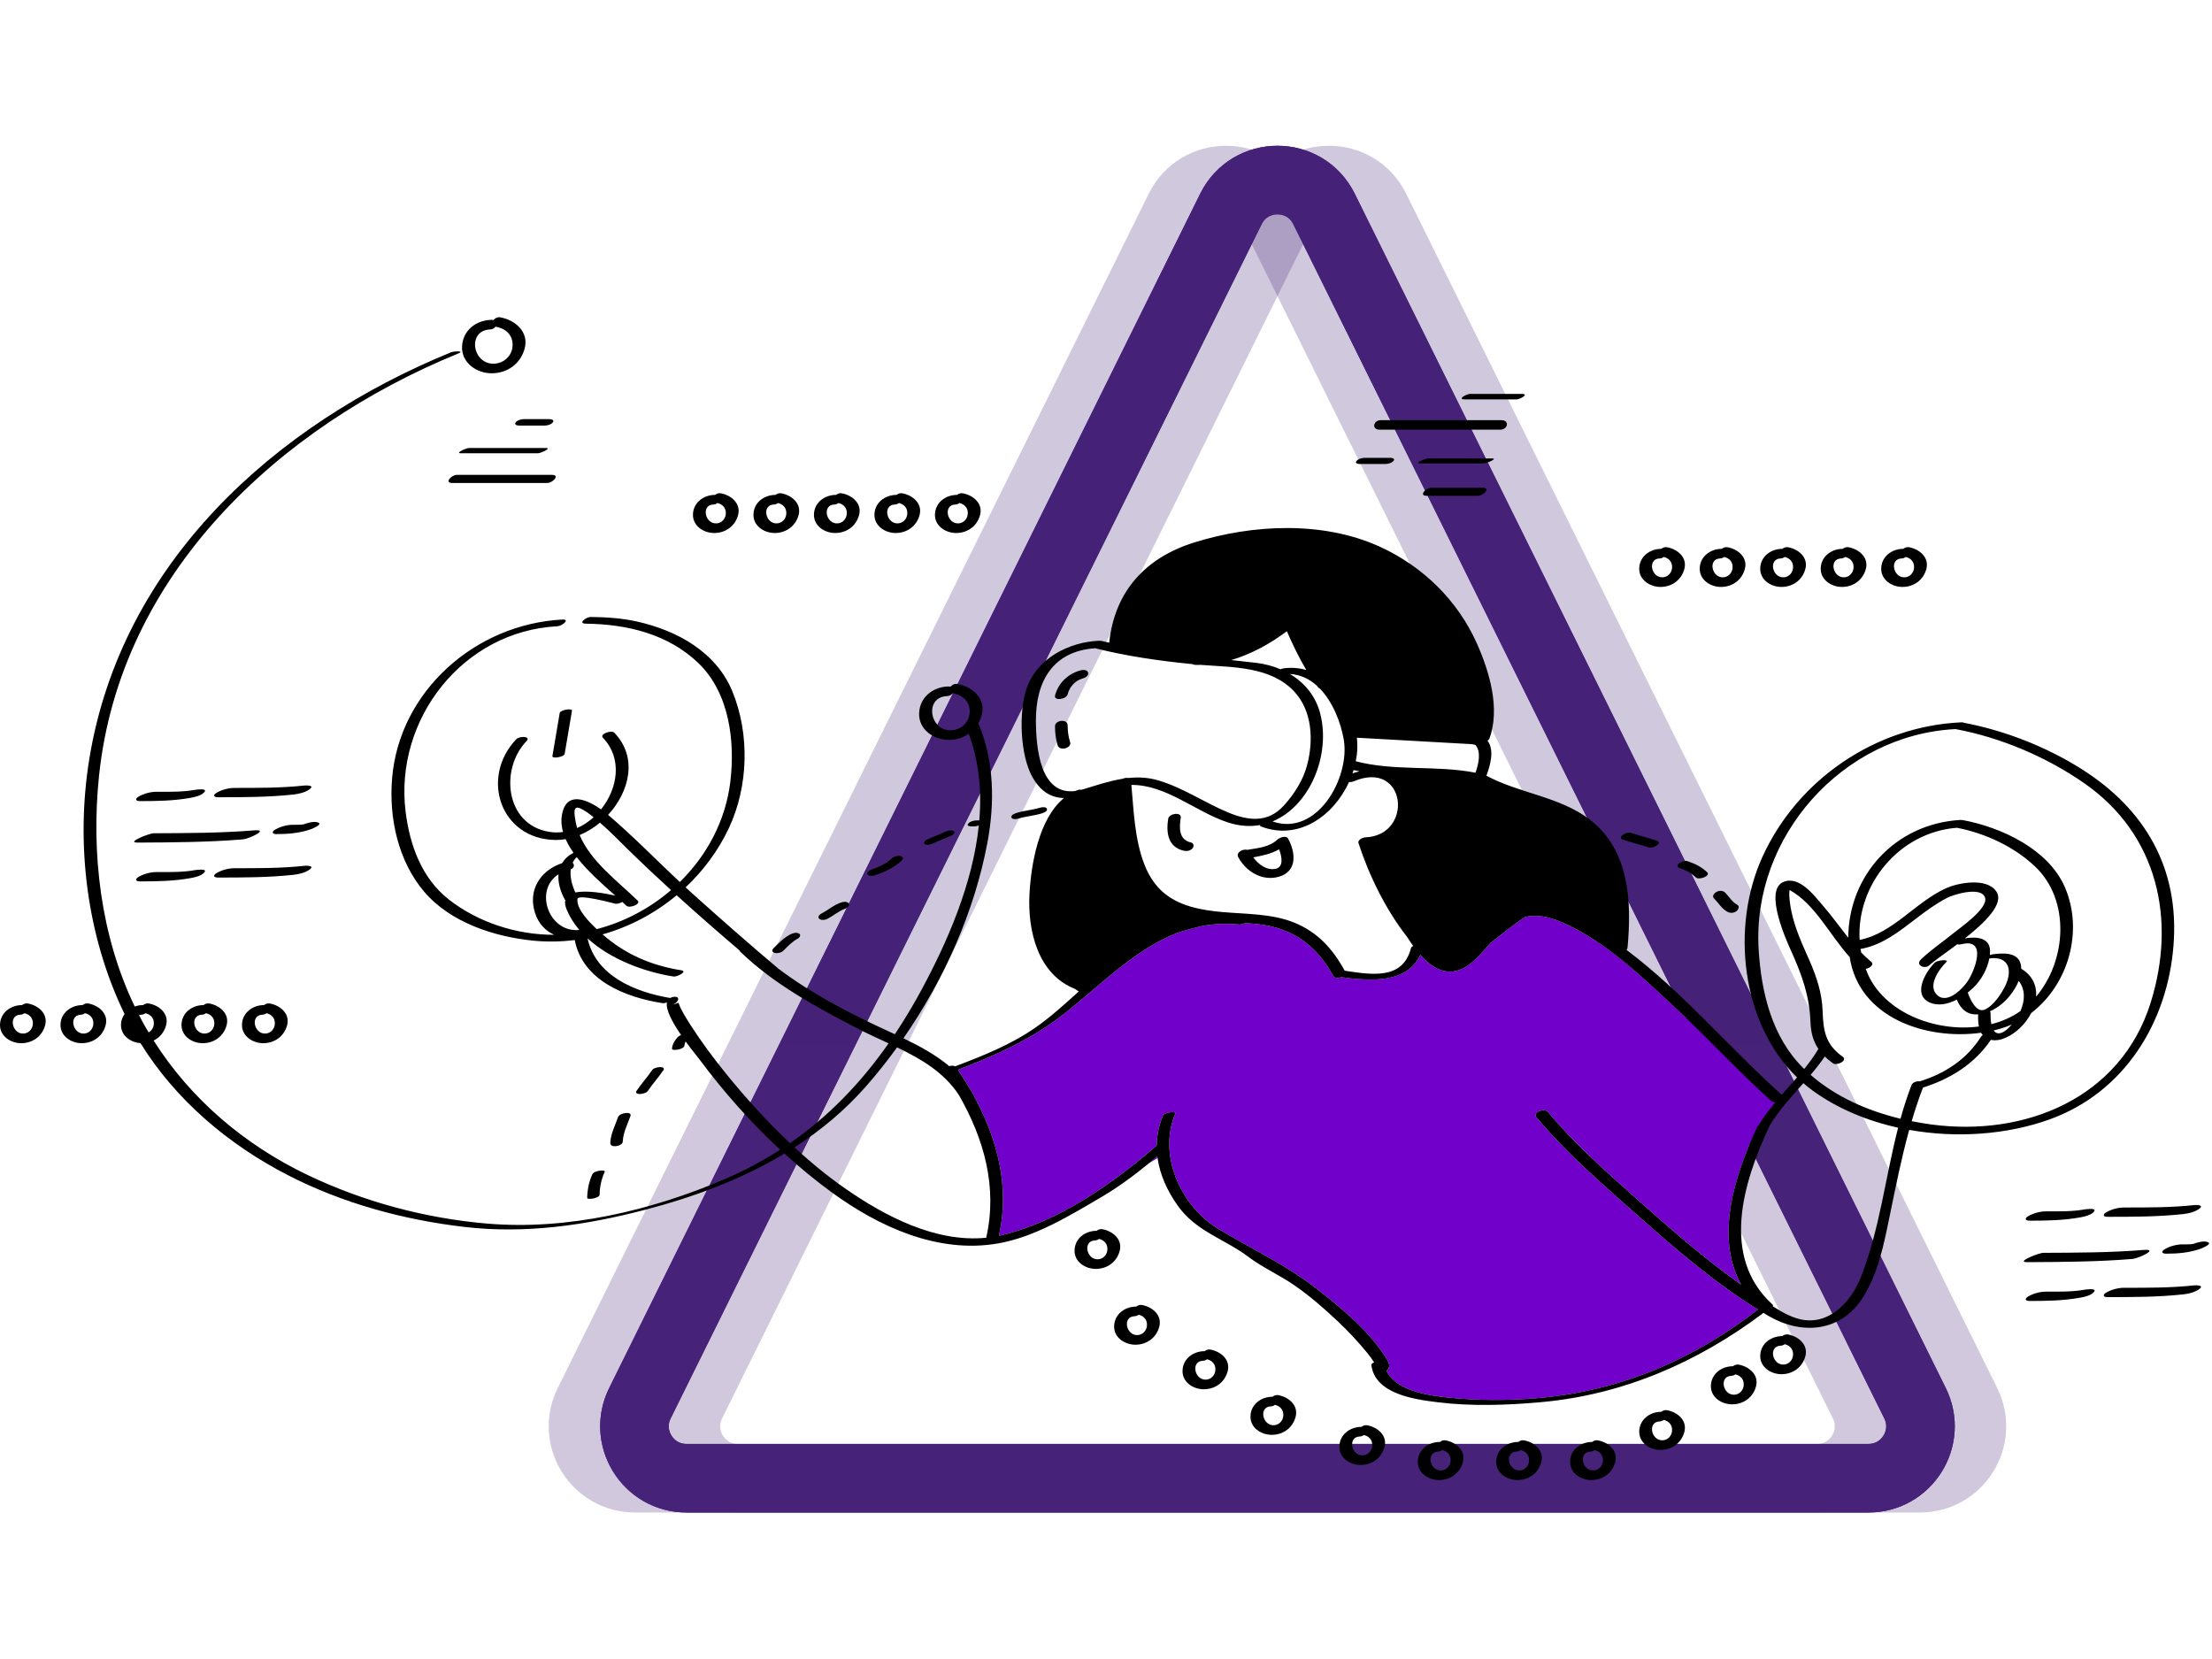 <svg width="516" height="387" viewBox="0 0 516 387" fill="none" xmlns="http://www.w3.org/2000/svg">
<g filter="url(#filter0_f_1_24)">
<path d="M287.141 48.742C291.59 39.753 304.41 39.753 308.859 48.742L446.728 327.339C450.713 335.391 444.854 344.828 435.87 344.828H160.13C151.146 344.828 145.287 335.391 149.272 327.339L287.141 48.742Z" stroke="url(#paint0_linear_1_24)" stroke-width="16"/>
</g>
<g opacity="0.25" filter="url(#filter1_f_1_24)">
<path d="M299.141 48.742C303.59 39.753 316.41 39.753 320.859 48.742L458.728 327.339C462.713 335.391 456.854 344.828 447.87 344.828H172.13C163.146 344.828 157.287 335.391 161.272 327.339L299.141 48.742Z" stroke="url(#paint1_linear_1_24)" stroke-width="16"/>
</g>
<g opacity="0.25" filter="url(#filter2_f_1_24)">
<path d="M275.141 48.742C279.59 39.753 292.41 39.753 296.859 48.742L434.728 327.339C438.713 335.391 432.854 344.828 423.87 344.828H148.13C139.146 344.828 133.287 335.391 137.272 327.339L275.141 48.742Z" stroke="url(#paint2_linear_1_24)" stroke-width="16"/>
</g>
<path d="M287.141 48.742C291.59 39.753 304.41 39.753 308.859 48.742L446.728 327.339C450.713 335.391 444.854 344.828 435.87 344.828H160.13C151.146 344.828 145.287 335.391 149.272 327.339L287.141 48.742Z" stroke="url(#paint3_linear_1_24)" stroke-width="16"/>
<path d="M269.966 269.755C269.982 269.885 270.01 270.014 270.029 270.144C269.507 270.461 268.822 270.876 268.002 271.371C268.658 270.835 269.317 270.303 269.966 269.755ZM410.233 262.483C411.408 260.561 412.748 258.806 414.16 257.124C413.801 257.133 413.471 257.06 413.255 256.867C405.695 250.119 398.831 242.601 391.43 235.679C383.336 228.11 374.523 219.495 364.176 215.075C361.215 213.81 358.428 213.305 355.803 213.895C353.405 215.414 350.545 217.743 347.679 219.974C346.283 221.598 344.897 223.233 343.255 224.585C338.528 228.479 334.506 226.337 331.313 222.732C328.198 229.496 319.629 228.868 312.838 227.948C312.157 228.234 311.316 228.224 311.024 227.689C309.398 224.71 307.505 222.293 305.275 220.405C304.897 220.099 304.511 219.796 304.119 219.495C301.14 217.33 297.589 216.02 293.286 215.557C292.39 215.46 291.476 215.386 290.555 215.321C290.042 215.53 289.472 215.69 289.226 215.666C286.149 215.366 283.292 215.503 280.599 215.973C278.971 216.348 277.116 216.829 275.168 217.431C267.653 220.169 261.372 225.463 255.007 230.873C254.888 231.014 254.738 231.141 254.568 231.246C252.476 233.024 250.371 234.809 248.205 236.512C240.689 242.424 232.312 246.167 223.461 249.548C224.443 251.015 225.381 252.51 226.264 254.033C226.601 254.542 226.924 255.066 227.223 255.614C227.28 255.718 227.311 255.819 227.329 255.919C232.704 265.858 235.57 276.866 233.039 288.259C233.208 288.223 233.378 288.192 233.548 288.153C246.916 285.048 259.576 276.124 269.83 267.215C269.857 264.906 270.314 262.567 271.295 260.235C271.626 259.448 274.418 259.152 274.162 259.76C270.08 269.466 275.392 281.315 284.169 286.641C291.804 291.274 299.979 295.034 307.098 300.591C313.01 305.207 319.673 310.689 323.603 317.218C324.352 318.463 324.104 319.313 323.416 319.739C325.67 324.462 333.104 325.513 337.744 326.005C344.767 326.75 352.068 326.743 359.098 326.109C378.223 324.383 395.037 317.135 410.099 305.484C399.911 299.212 390.657 291.17 381.748 283.283C373.699 276.156 365.319 268.908 358.41 260.633C357.472 259.509 360.228 258.362 361.064 259.363C367.365 266.908 374.935 273.571 382.256 280.089C389.931 286.921 397.783 293.737 406.183 299.706C399.962 288.572 404.697 274.027 409.958 262.804C410.011 262.684 410.109 262.578 410.233 262.483Z" fill="#7100CA"/>
<path d="M252.63 158.244C250.806 158.738 249.533 160.167 249.044 161.975C248.715 163.188 245.755 163.552 246.114 162.222C246.921 159.245 249.164 157.16 252.124 156.357C252.663 156.211 253.642 156.226 253.826 156.912C254.011 157.601 253.169 158.098 252.63 158.244ZM249.053 169.206C249.052 167.603 246.105 167.975 246.106 169.385C246.107 170.93 246.257 172.405 246.73 173.882C247.185 175.302 250.079 174.511 249.628 173.106C249.213 171.81 249.054 170.559 249.053 169.206ZM300.488 195.654C302.253 198.878 302.666 203.289 298.32 204.521C294.444 205.62 290.631 203.315 288.834 199.913C288.27 198.843 289.979 197.955 290.96 198.243C293.412 197.822 296.049 197.647 297.952 195.878C298.459 195.408 299.998 194.76 300.488 195.654ZM298.382 198.131C296.53 199.175 294.505 199.599 292.346 199.999C293.557 201.618 295.364 203.02 297.417 202.7C299.525 202.371 299.047 199.865 298.382 198.131ZM277.809 196.523C274.978 195.875 275.061 193.171 275.435 190.771C275.661 189.328 272.703 189.726 272.503 191.003C271.996 194.246 272.447 197.603 276.127 198.446C276.849 198.611 277.663 198.484 278.177 197.897C278.584 197.432 278.483 196.677 277.809 196.523ZM478.076 261.141C468.176 264.697 456.43 265.546 445.365 263.572C443.547 270.143 442.218 276.833 440.836 283.549C439.484 290.125 438.164 297.078 434.465 302.803C429.279 310.83 420.232 311.403 412.638 307.028C412.212 306.783 411.799 306.512 411.376 306.26C396.148 317.725 378.725 325.35 359.544 327.081C351.587 327.799 343.309 328.086 335.356 327.105C329.973 326.441 320.754 325.2 319.901 318.423C319.872 318.189 320.153 317.97 320.549 317.799C320.08 317.079 319.582 316.38 319.038 315.713C316.862 313.045 314.506 310.514 311.996 308.155C308.836 305.184 305.54 302.316 301.971 299.84C298.509 297.438 294.569 295.719 291.217 293.193C285.535 288.91 279.052 287.331 274.712 281.214C272.284 277.791 270.586 274.036 270.029 270.146C270.01 270.016 269.982 269.887 269.966 269.757C269.317 270.305 268.657 270.837 268.001 271.373C264.474 274.255 260.835 276.956 256.859 279.287C249.44 283.639 241.274 288.627 232.672 290.085C218.734 292.448 205.083 286.2 194.041 278.157C190.195 275.357 186.52 272.31 182.989 269.097C172.985 275.116 161.818 279.266 150.354 282.246C136.536 285.838 122.605 287.862 108.385 286.215C94.163 284.568 79.95 280.71 67.187 274.147C53.285 266.999 41.012 256.637 32.77 243.335C30.374 243.16 28.062 241.474 28.23 238.844C28.287 237.959 28.595 237.194 29.057 236.55C20.209 218.33 17.586 196.811 20.857 176.892C28.341 131.306 63.991 99.032 105.211 82.183C105.851 81.921 108.616 81.76 106.857 82.479C64.989 99.592 28.003 133.92 23.1 180.99C21.223 199.012 23.487 218.304 31.432 234.794C31.982 234.599 32.57 234.481 33.174 234.461C33.242 234.459 33.301 234.465 33.364 234.468C33.723 234.175 34.214 233.992 34.718 234.085C37.121 234.528 39.473 236.436 38.749 239.161C38.313 240.802 37.242 242.045 35.835 242.736C44.504 256.406 57.068 267.065 71.699 274.067C84.765 280.32 99.07 284.171 113.506 285.418C132.395 287.05 152.048 282.383 169.321 274.954C173.849 273.006 178.05 270.734 181.986 268.194C175.096 261.803 168.822 254.715 163.234 247.217C162.839 246.688 161.441 244.997 159.942 242.943C159.791 243.253 159.675 243.573 159.662 243.877C159.62 244.814 156.738 245.218 156.764 244.653C156.809 243.656 157.414 242.642 158.089 241.935C158.295 241.718 158.58 241.565 158.885 241.451C156.964 238.652 155.233 235.561 155.579 233.845C155.187 233.97 154.82 234.048 154.618 234.017C145.996 232.684 135.914 228.792 134.067 219.283C130.921 219.681 127.715 219.75 124.499 219.439C115.384 218.558 105.056 215.21 98.931 207.989C92.858 200.829 90.693 190.8 91.464 181.562C93.175 161.084 111.033 145.548 131.197 144.524C133.142 144.425 131.058 146.036 130.049 146.087C107.941 147.209 91.943 167.843 94.621 189.367C95.59 197.15 98.346 204.844 104.719 209.843C111.516 215.174 120.582 218.098 129.264 218.061C127.255 217.139 125.618 215.489 124.802 212.95C123.071 207.567 126.138 203.004 131.117 201.35C131.69 200.403 132.56 199.576 133.779 198.925C133.05 197.887 132.426 196.826 131.952 195.752C131.193 195.88 130.43 195.95 129.664 195.943C116.704 195.839 111.908 181.34 120.466 172.403C121.145 171.694 123.984 171.669 122.798 172.908C116.625 179.354 117.797 192.315 128.07 194.04C129.181 194.227 130.279 194.229 131.347 194.088C130.875 192.42 130.81 190.73 131.336 189.049C132.728 184.609 137.274 186.737 140.206 188.806C144.104 183.974 145.28 176.921 140.626 172.081C139.841 171.265 142.595 170.188 143.314 170.936C148.841 176.683 146.835 184.694 141.853 190.087C147.659 195.022 153.004 200.536 158.583 205.753C164.881 199.58 169.253 191.486 170.361 182.4C171.51 172.979 170.154 161.686 162.983 154.749C155.895 147.891 146.266 145.596 136.645 145.485C134.688 145.463 136.759 143.91 137.793 143.922C141.378 143.963 145.018 144.19 148.526 144.969C157.845 147.04 167.048 152.026 170.85 161.302C174.917 171.228 174.609 183.395 170.049 193.123C167.582 198.387 164.109 203.076 159.931 206.995C160.402 207.428 160.87 207.864 161.346 208.29C168.017 214.277 174.748 220.203 181.602 225.981C189.197 231.712 197.941 236.263 206.401 240.171C207.177 240.53 207.961 240.892 208.745 241.256C210.92 237.996 212.965 234.587 214.89 231.032C220.995 219.754 226.934 206.112 228.332 192.551C227.952 192.702 227.535 192.784 227.186 192.784C226.987 192.784 226.788 192.784 226.587 192.784C226.234 192.784 225.406 192.646 225.853 192.121C226.278 191.621 227.148 191.38 227.779 191.38C227.978 191.38 228.178 191.38 228.378 191.38C228.398 191.38 228.423 191.382 228.446 191.383C229.022 184.498 228.387 177.654 225.978 171.167C224.694 172.058 223.129 172.574 221.416 172.598C217.822 172.649 214.162 170.128 214.411 166.221C214.642 162.574 217.647 160.254 221.168 160.132C221.385 160.124 221.565 160.149 221.725 160.192C222.078 159.754 222.701 159.429 223.342 159.547C226.803 160.185 230.043 162.927 229.013 166.81C228.823 167.529 228.526 168.176 228.174 168.778C228.231 168.811 228.277 168.85 228.299 168.904C231.947 177.643 232.061 187.385 230.332 196.597C227.319 212.654 220.242 228.521 210.745 242.202C214.54 244.026 218.267 246.051 221.433 248.707C221.908 248.554 222.432 248.546 222.801 248.751C229.287 246.296 235.808 243.703 241.527 239.721C245.159 237.192 248.385 234.218 251.65 231.283C251.398 231.125 251.098 230.926 250.761 230.685C242.215 227.315 239.665 217.319 240.152 208.477C240.523 201.755 242.252 191.074 248.175 186.176C245.381 186.071 242.855 184.846 240.833 181.268C237.954 176.173 237.577 165.983 239.524 160.464C241.952 153.583 249.292 149.811 256.233 149.476C256.37 149.47 256.491 149.473 256.601 149.482C256.719 149.476 256.83 149.48 256.926 149.504C257.533 149.658 258.144 149.781 258.752 149.922C259.982 138.166 266.996 130.172 278.536 126.559C292.186 122.286 308.644 121.476 321.917 127.549C331.886 132.111 340.012 140.027 344.506 150.077C347.416 156.584 350.052 165.321 347.411 172.362C347.353 172.517 347.202 172.655 347 172.773C348.662 174.986 347.648 178.486 346.738 180.948C354.392 185.075 363.765 185.797 370.785 191.133C380.117 198.226 380.646 210.26 379.662 221.053C379.643 221.255 379.555 221.433 379.428 221.589C392.584 231.476 403.445 244.461 415.629 255.389C416.82 254.033 418.029 252.695 419.211 251.33C406.133 238.644 403.721 216.168 411.117 199.903C419.362 181.773 437.547 169.435 457.448 168.502C457.815 168.485 458.038 168.528 458.152 168.61C467.673 170.415 477.347 174.206 485.507 179.353C500.419 188.759 508.402 202.565 507.029 220.436C505.652 238.478 495.586 254.851 478.076 261.141ZM226.191 166.297C226.366 163.807 224.749 162.206 222.375 161.768C222.314 161.757 222.268 161.739 222.214 161.725C221.966 162.08 221.53 162.361 220.949 162.381C215.483 162.572 216.828 170.775 222.103 170.348C224.254 170.175 226.035 168.507 226.191 166.297ZM35.884 238.891C35.979 237.549 35.183 236.653 33.937 236.352C33.687 236.553 33.355 236.693 32.955 236.706C32.76 236.713 32.586 236.743 32.426 236.788C32.878 237.663 33.333 238.536 33.82 239.392C34.094 239.877 34.388 240.348 34.673 240.825C35.358 240.449 35.826 239.728 35.884 238.891ZM316.267 177.583C325.247 179.956 335.068 178.455 344.195 180.256C344.904 178.221 345.584 175.417 344.176 173.77C344.131 173.799 343.717 173.613 343.062 173.576C339.687 173.387 336.312 173.197 332.937 173.008C327.466 172.701 321.996 172.394 316.524 172.087C316.667 173.452 316.668 174.819 316.503 176.15C316.445 176.629 316.361 177.106 316.267 177.583ZM315.506 180.399C316.027 180.215 316.576 180.059 317.136 179.919C316.673 179.833 316.21 179.746 315.751 179.643C315.674 179.896 315.593 180.148 315.506 180.399ZM314.703 182.41C311.109 190.285 302.98 196.161 294.178 192.805C293.948 192.717 293.893 192.595 293.946 192.459C291.618 192.873 289.087 192.725 286.4 191.84C278.87 189.362 272.067 183.047 263.922 183.1C264.471 189.251 264.693 195.787 266.926 201.578C270.107 209.826 276.49 211.941 284.803 212.724C290.434 213.254 296.669 213.062 301.991 215.253C307.398 217.478 310.905 221.356 313.681 226.44C319.787 227.327 327.214 228.736 329.143 221.171C329.193 220.974 329.392 220.799 329.659 220.657C329.155 219.961 328.676 219.247 328.224 218.537C323.251 212.21 319.249 203.974 316.901 196.673C316.65 195.892 317.947 195.353 318.507 195.331C329.871 194.886 328.134 176.997 315.736 182.279C315.388 182.427 315.025 182.458 314.703 182.41ZM307.194 159.959C305.447 158.389 303.348 157.352 300.89 157.224C304.239 159.208 306.855 162.248 307.937 166.323C310.513 176.021 305.592 188.031 296.833 191.619C307.249 195.249 315.001 181.358 313.458 172.494C312.76 168.481 310.9 163.722 307.852 160.591C307.693 160.531 307.554 160.443 307.455 160.315C307.364 160.198 307.283 160.077 307.194 159.959ZM287.207 153.974C289.176 154.183 291.145 154.397 293.113 154.636C295.058 154.872 296.953 155.376 298.717 156.126C298.934 156.02 299.175 155.94 299.422 155.907C301.298 155.654 303.076 155.816 304.731 156.296C302.993 153.405 301.545 150.33 300.188 147.243C296.397 150.112 291.899 152.599 287.207 153.974ZM252.293 184.221C252.413 184.189 252.528 184.164 252.65 184.127C255.731 183.192 258.783 182.162 261.879 181.666C262.319 181.471 262.826 181.397 263.217 181.487C265.516 181.245 267.844 181.345 270.233 182.055C276.005 183.771 280.907 187.187 286.415 189.492C291.042 191.428 295.706 192.081 299.461 187.942C301.937 185.213 304.001 181.988 304.938 178.386C306.425 172.674 306.133 165.729 301.81 161.209C296.344 155.493 287.736 155.674 280.241 155.106C279.772 155.116 279.303 155.116 278.837 155.097C278.513 155.083 278.297 155.016 278.154 154.92C270.484 154.169 262.945 153.094 255.458 151.218C245.482 151.894 241.609 159.117 241.65 168.085C241.677 174.332 242.565 185.591 250.855 184.521C251.01 184.453 251.164 184.381 251.324 184.319C251.651 184.193 251.987 184.174 252.293 184.221ZM139.952 191.903C138.508 193.107 136.905 194.098 135.217 194.798C137.788 200.97 144.184 205.622 148.764 210.102C149.575 210.895 146.833 211.993 146.078 211.254C145.8 210.982 145.495 210.695 145.174 210.399C144.632 210.695 143.897 210.905 143.52 210.809C142.778 210.619 134.801 208.47 134.695 209.716C134.482 212.197 137.576 215.179 139.176 216.73C139.18 216.734 139.186 216.738 139.19 216.742C145.595 215.081 151.557 211.92 156.532 207.637C153.165 204.557 149.841 201.436 146.589 198.25C144.402 196.111 142.28 193.89 139.952 191.903ZM134.249 191.494C134.341 192.062 134.477 192.615 134.633 193.159C136.025 192.547 137.319 191.689 138.469 190.651C137.497 189.846 136.479 189.077 135.347 188.57C133.544 187.763 134.009 190.014 134.249 191.494ZM134.22 208.197C136.854 207.627 141.027 208.365 143.531 208.92C140.715 206.418 137.149 203.322 134.535 199.947C134.126 200.342 133.806 200.782 133.58 201.261C134.062 201.679 133.983 202.43 133.141 202.799C132.915 204.536 133.429 206.49 134.22 208.197ZM135.144 216.934C133.921 215.496 132.912 213.913 132.19 212.177C131.814 211.274 131.736 210.554 131.877 209.98C131.832 209.949 131.794 209.913 131.769 209.867C130.677 207.867 130.117 205.806 130.287 203.948C124.479 207.601 128.003 217.666 135.144 216.934ZM184.284 266.672C193.356 260.389 200.885 252.526 207.285 243.385C204.796 242.225 202.293 241.1 199.91 239.861C190.332 234.879 180.511 229.565 172.697 222.013C172.574 221.895 172.498 221.774 172.445 221.653C167.524 217.452 162.641 213.191 157.847 208.84C152.798 213.045 146.886 216.189 140.556 217.968C145.818 222.572 151.91 225.233 158.922 226.336C160.521 226.587 157.944 227.927 157.117 227.797C150.554 226.765 142.486 223.885 137.055 218.888C139.002 227.678 148.15 231.422 156.328 232.806C156.526 232.696 156.758 232.609 157.042 232.56C159.025 232.22 158.162 234.128 156.704 234.378C158.996 233.985 157.785 233.245 158.892 235.391C159.573 236.712 160.35 237.986 161.159 239.232C163.727 243.198 166.552 247.004 169.534 250.668C174.089 256.264 178.994 261.683 184.284 266.672ZM223.662 255.407C220.193 250.127 214.863 247.024 209.262 244.324C206.972 247.485 204.555 250.522 202.027 253.402C197.088 259.028 191.445 263.715 185.325 267.655C189.074 271.115 193.014 274.355 197.183 277.258C206.498 283.742 218.311 289.916 230.053 288.729C232.759 276.892 229.509 265.574 223.662 255.407ZM271.293 260.233C271.624 259.446 274.416 259.15 274.16 259.758C270.078 269.464 275.39 281.313 284.167 286.639C291.802 291.272 299.977 295.032 307.096 300.589C313.008 305.205 319.671 310.687 323.601 317.216C324.35 318.461 324.102 319.311 323.414 319.737C325.668 324.46 333.102 325.511 337.742 326.003C344.765 326.748 352.066 326.741 359.096 326.107C378.221 324.381 395.035 317.133 410.097 305.482C399.909 299.21 390.655 291.168 381.746 283.281C373.697 276.154 365.317 268.906 358.408 260.631C357.47 259.507 360.226 258.36 361.062 259.361C367.363 266.906 374.933 273.569 382.254 280.087C389.929 286.919 397.781 293.735 406.181 299.704C399.96 288.57 404.695 274.025 409.956 262.802C410.011 262.685 410.108 262.578 410.232 262.484C411.407 260.562 412.747 258.807 414.159 257.125C413.8 257.134 413.47 257.061 413.254 256.868C405.694 250.12 398.83 242.602 391.429 235.68C383.335 228.111 374.522 219.496 364.175 215.076C361.214 213.811 358.427 213.306 355.802 213.896C353.404 215.415 350.544 217.744 347.678 219.975C346.282 221.599 344.896 223.234 343.254 224.586C338.527 228.48 334.505 226.338 331.312 222.733C328.197 229.497 319.628 228.869 312.837 227.949C312.156 228.235 311.315 228.225 311.023 227.69C309.397 224.711 307.504 222.294 305.274 220.406C304.898 220.088 304.513 219.784 304.118 219.496C301.139 217.331 297.588 216.021 293.285 215.558C292.389 215.461 291.475 215.387 290.554 215.322C290.041 215.531 289.471 215.691 289.225 215.667C286.148 215.367 283.291 215.504 280.598 215.974C278.97 216.349 277.115 216.83 275.167 217.432C267.652 220.17 261.371 225.464 255.006 230.874C254.887 231.015 254.737 231.142 254.567 231.247C252.475 233.025 250.37 234.81 248.204 236.513C240.688 242.425 232.311 246.168 223.46 249.549C224.442 251.016 225.38 252.511 226.263 254.034C226.6 254.543 226.923 255.067 227.222 255.615C227.279 255.719 227.31 255.82 227.328 255.92C232.703 265.859 235.569 276.867 233.038 288.26C233.207 288.224 233.377 288.193 233.547 288.154C246.915 285.049 259.575 276.125 269.829 267.216C269.855 264.905 270.312 262.565 271.293 260.233ZM442.781 263.063C435.53 261.46 428.665 258.613 422.927 254.463C422.147 253.899 421.405 253.295 420.682 252.671C417.867 255.844 414.985 258.948 412.742 262.696C412.729 262.763 412.707 262.835 412.67 262.913C406.636 275.78 401.309 293.179 413.432 304.26C413.594 304.407 413.62 304.569 413.556 304.727C415.866 306.22 418.368 307.585 420.86 307.921C427.25 308.782 431.987 303.278 434.087 297.946C438.481 286.782 439.788 274.698 442.781 263.063ZM445.915 253.102C446.16 252.472 447.096 252.168 447.83 252.251C453.732 250.415 458.779 247.133 462.137 241.813C462.217 241.686 462.358 241.574 462.527 241.477C462.381 241.302 462.252 241.113 462.141 240.912C449.276 242.694 433.621 237.408 431.484 223.265C426.808 218.098 423.481 210.969 417.469 207.609C417.42 207.922 417.385 208.237 417.386 208.556C417.418 209.948 417.621 211.339 417.908 212.7C418.769 216.78 420.471 220.337 422.131 224.132C423.785 227.917 425.02 231.667 425.166 235.823C425.331 240.456 425.805 243.63 429.842 246.494C431.105 247.39 428.483 248.682 427.572 248.036C426.853 247.526 426.237 246.999 425.677 246.456C424.647 247.956 423.529 249.368 422.364 250.733C428.268 255.888 435.68 259.126 443.336 260.971C444.074 258.314 444.911 255.685 445.915 253.102ZM474.968 232.478C482.084 224.104 483.007 209.974 474.718 202.127C469.806 197.477 463.146 194.397 456.504 193.097C443.049 194.124 433.04 206.375 433.801 219.256C433.811 219.254 433.819 219.251 433.828 219.249C441.606 217.712 446.921 210.328 454.049 207.163C456.947 205.875 463.515 204.693 465.697 207.968C467.583 210.799 463.065 215.184 458.353 218.899C460.85 218.475 464.18 218.585 464.224 221.812C464.229 222.129 464.203 222.45 464.171 222.77C464.337 222.714 464.506 222.668 464.667 222.644C466.912 222.296 470.807 221.987 471.398 224.993C471.461 225.315 471.491 225.64 471.494 225.969C474.173 227.578 475.154 229.981 474.968 232.478ZM471.32 235.846C472.384 233.432 472.492 230.804 470.91 228.813C470.416 230.057 469.672 231.225 468.918 232.174C467.647 233.775 466.055 235.112 464.2 235.902C464.29 235.998 464.344 236.119 464.339 236.277C464.323 236.827 464.326 237.913 464.528 238.911C467.005 238.284 469.32 237.269 471.32 235.846ZM466.516 240.003C466.044 240.137 465.564 240.258 465.079 240.371C465.366 240.795 465.76 241.07 466.306 241.051C467.347 241.015 468.484 239.937 469.292 238.996C468.399 239.389 467.476 239.73 466.516 240.003ZM435.231 226.008C435.343 226.311 435.451 226.615 435.578 226.917C439.452 236.156 451.36 240.796 461.627 239.458C461.44 238.549 461.42 237.563 461.446 236.659C461.447 236.644 461.454 236.631 461.455 236.617C458.893 236.839 457.362 235.331 456.456 233.191C454.393 234.247 452.08 234.757 450.059 233.811C446.024 231.923 449.329 226.472 451.369 224.521C451.933 223.982 454.763 223.72 454.025 224.425C452.399 225.979 449.464 230.039 451.974 232.202C453.216 233.273 454.778 232.783 456.153 231.819C456.21 231.764 456.283 231.71 456.374 231.655C457.376 230.905 458.262 229.928 458.821 229.159C460.555 226.773 463.749 218.77 457.648 220.242C457.172 220.357 456.817 220.346 456.57 220.27C453.684 222.442 451.024 224.25 450.067 225.162C448.981 226.196 446.711 225.132 448.129 223.781C450.473 221.55 453.202 219.719 455.704 217.673C457.207 216.443 463.892 211.87 463.052 209.376C462.146 206.686 455.703 208.666 454.23 209.432C451.6 210.799 449.251 212.531 446.906 214.328C443.087 217.255 439.209 220.346 434.381 221.3C434.253 221.325 434.134 221.336 434.019 221.338C434.062 221.623 434.113 221.908 434.166 222.193C434.895 222.94 435.642 223.658 436.438 224.3C437.3 224.998 436.234 225.831 435.231 226.008ZM462.707 235.596C464.34 235.132 465.975 233.022 466.874 231.585C467.728 230.221 468.607 228.481 468.608 226.789C468.607 226.765 468.607 226.741 468.612 226.717C468.608 226.453 468.586 226.191 468.535 225.931C468.111 223.779 466.033 223.279 464.095 223.579C464.078 223.581 464.068 223.582 464.052 223.584C463.583 226.127 462.133 228.644 460.351 230.375C459.956 230.758 459.507 231.149 459.025 231.529C459.514 232.983 460.936 236.098 462.707 235.596ZM501.663 233.979C507.776 214.546 503.329 194.648 486.256 182.742C477.432 176.589 466.789 172.061 456.174 170.077C429.804 171.39 408.663 195.216 410.244 221.446C410.845 231.413 413.289 241.832 420.613 249.11C420.699 249.196 420.791 249.274 420.879 249.359C422.067 247.888 423.186 246.349 424.182 244.685C423.014 242.956 422.425 240.957 422.332 238.408C422.109 232.319 420.363 227.494 417.89 221.979C416.842 219.642 411.316 207.639 416.061 205.718C419.806 204.203 423.317 209.056 425.395 211.447C427.357 213.706 429.194 216.294 431.152 218.746C431.203 204.276 442.041 192.199 457.216 191.275C457.434 191.262 457.612 191.275 457.766 191.303C457.816 191.305 457.867 191.306 457.912 191.314C466.875 192.988 477.807 198.09 481.645 206.879C486.144 217.177 482.46 229.726 473.832 236.312C473.145 237.647 472.198 238.897 471.068 239.936C469.412 241.458 466.795 243.086 464.412 242.569C460.62 248.185 454.967 251.684 448.579 253.703C447.584 256.29 446.719 258.907 445.942 261.543C447.496 261.853 449.052 262.115 450.603 262.32C472.367 265.206 494.665 256.227 501.663 233.979ZM130.566 166.322C129.998 169.673 129.43 173.023 128.861 176.374C128.742 177.078 131.6 176.576 131.72 175.868C132.289 172.518 132.857 169.167 133.425 165.816C133.544 165.112 130.686 165.614 130.566 166.322ZM107.789 80.7C108.02 77.053 111.026 74.734 114.547 74.611C114.762 74.604 114.943 74.628 115.101 74.67C115.454 74.232 116.078 73.906 116.719 74.024C120.18 74.662 123.422 77.404 122.391 81.287C121.453 84.82 118.438 87.025 114.795 87.076C111.201 87.127 107.541 84.607 107.789 80.7ZM115.476 84.824C117.627 84.65 119.408 82.982 119.563 80.773C119.738 78.282 118.121 76.681 115.746 76.244C115.687 76.233 115.641 76.216 115.587 76.202C115.339 76.557 114.903 76.838 114.322 76.858C108.855 77.048 110.2 85.25 115.476 84.824ZM161.655 119.831C161.822 117.205 164.085 115.535 166.601 115.448C166.669 115.446 166.728 115.452 166.79 115.455C167.15 115.162 167.641 114.979 168.144 115.072C170.547 115.515 172.899 117.423 172.175 120.148C171.5 122.69 169.313 124.299 166.683 124.336C164.126 124.372 161.476 122.64 161.655 119.831ZM167.206 122.085C168.363 121.992 169.227 121.04 169.309 119.878C169.403 118.536 168.608 117.639 167.361 117.339C167.111 117.54 166.779 117.68 166.378 117.694C163.502 117.794 164.438 122.309 167.206 122.085ZM175.767 119.831C175.934 117.205 178.197 115.535 180.712 115.448C180.781 115.446 180.84 115.452 180.903 115.455C181.262 115.162 181.753 114.979 182.257 115.072C184.66 115.515 187.011 117.423 186.288 120.148C185.612 122.69 183.425 124.299 180.796 124.336C178.238 124.372 175.588 122.64 175.767 119.831ZM181.318 122.085C182.474 121.992 183.338 121.04 183.42 119.878C183.515 118.536 182.72 117.639 181.473 117.339C181.223 117.54 180.892 117.68 180.491 117.694C177.615 117.794 178.55 122.309 181.318 122.085ZM189.878 119.831C190.046 117.205 192.308 115.535 194.823 115.448C194.892 115.446 194.951 115.452 195.014 115.455C195.373 115.162 195.864 114.979 196.368 115.072C198.771 115.515 201.124 117.422 200.399 120.148C199.724 122.69 197.537 124.299 194.907 124.336C192.349 124.372 189.701 122.64 189.878 119.831ZM195.429 122.085C196.585 121.992 197.45 121.04 197.532 119.878C197.627 118.536 196.831 117.639 195.584 117.339C195.334 117.54 195.003 117.68 194.602 117.694C191.726 117.794 192.662 122.309 195.429 122.085ZM203.991 119.831C204.158 117.205 206.42 115.535 208.935 115.448C209.004 115.446 209.063 115.452 209.126 115.455C209.485 115.162 209.976 114.979 210.48 115.072C212.883 115.515 215.236 117.422 214.511 120.148C213.836 122.69 211.649 124.299 209.019 124.336C206.461 124.372 203.812 122.639 203.991 119.831ZM209.541 122.085C210.697 121.992 211.562 121.04 211.644 119.878C211.739 118.536 210.943 117.639 209.696 117.339C209.446 117.54 209.115 117.68 208.714 117.694C205.838 117.794 206.773 122.309 209.541 122.085ZM218.103 119.831C218.27 117.205 220.533 115.535 223.048 115.448C223.116 115.446 223.175 115.452 223.237 115.455C223.597 115.162 224.088 114.979 224.591 115.072C226.994 115.515 229.346 117.423 228.622 120.148C227.947 122.69 225.76 124.299 223.131 124.336C220.574 124.372 217.924 122.64 218.103 119.831ZM223.654 122.085C224.81 121.992 225.674 121.04 225.756 119.878C225.851 118.536 225.055 117.639 223.809 117.339C223.559 117.54 223.228 117.68 222.827 117.693C219.951 117.794 220.885 122.309 223.654 122.085ZM382.395 132.412C382.562 129.786 384.825 128.117 387.341 128.029C387.409 128.027 387.468 128.033 387.53 128.036C387.889 127.743 388.38 127.56 388.884 127.653C391.287 128.096 393.64 130.003 392.915 132.729C392.24 135.27 390.054 136.879 387.424 136.917C384.866 136.952 382.216 135.221 382.395 132.412ZM387.946 134.666C389.102 134.573 389.966 133.621 390.048 132.459C390.143 131.117 389.347 130.22 388.101 129.92C387.851 130.121 387.519 130.261 387.118 130.274C384.242 130.375 385.177 134.889 387.946 134.666ZM261.19 291.814C260.515 294.356 258.328 295.964 255.699 296.002C253.14 296.038 250.49 294.305 250.669 291.497C250.836 288.871 253.1 287.201 255.615 287.114C255.683 287.112 255.742 287.118 255.804 287.121C256.164 286.828 256.654 286.645 257.158 286.738C259.561 287.182 261.914 289.088 261.19 291.814ZM258.322 291.544C258.416 290.202 257.621 289.306 256.375 289.005C256.125 289.206 255.793 289.345 255.393 289.359C252.517 289.46 253.453 293.975 256.221 293.751C257.377 293.658 258.24 292.707 258.322 291.544ZM270.423 309.497C269.748 312.039 267.56 313.647 264.931 313.685C262.372 313.721 259.724 311.988 259.903 309.18C260.07 306.554 262.332 304.884 264.847 304.797C264.916 304.795 264.975 304.801 265.038 304.804C265.397 304.511 265.888 304.328 266.392 304.421C268.795 304.864 271.148 306.77 270.423 309.497ZM267.555 309.227C267.65 307.885 266.854 306.988 265.607 306.688C265.357 306.889 265.026 307.029 264.625 307.043C261.752 307.144 262.687 311.658 265.453 311.434C266.609 311.34 267.473 310.389 267.555 309.227ZM286.379 319.891C285.704 322.433 283.517 324.042 280.888 324.079C278.329 324.115 275.68 322.383 275.859 319.574C276.026 316.948 278.289 315.279 280.804 315.191C280.872 315.189 280.931 315.195 280.992 315.198C281.352 314.904 281.843 314.721 282.346 314.814C284.751 315.258 287.103 317.165 286.379 319.891ZM283.511 319.621C283.605 318.279 282.81 317.383 281.564 317.082C281.314 317.283 280.983 317.423 280.582 317.437C277.707 317.538 278.642 322.052 281.41 321.828C282.566 321.734 283.429 320.783 283.511 319.621ZM302.227 330.523C301.552 333.065 299.365 334.674 296.736 334.711C294.177 334.747 291.527 333.015 291.706 330.206C291.873 327.58 294.137 325.911 296.652 325.823C296.72 325.821 296.779 325.827 296.841 325.83C297.2 325.536 297.691 325.353 298.195 325.446C300.599 325.89 302.951 327.797 302.227 330.523ZM299.359 330.253C299.454 328.911 298.658 328.015 297.413 327.714C297.162 327.915 296.831 328.055 296.43 328.069C293.554 328.17 294.49 332.684 297.258 332.46C298.414 332.367 299.277 331.415 299.359 330.253ZM322.964 337.555C322.289 340.096 320.102 341.705 317.473 341.743C314.914 341.779 312.265 340.046 312.443 337.238C312.61 334.612 314.874 332.942 317.39 332.855C317.458 332.853 317.517 332.859 317.579 332.862C317.939 332.569 318.429 332.386 318.933 332.479C321.336 332.922 323.688 334.83 322.964 337.555ZM320.095 337.285C320.19 335.943 319.395 335.046 318.148 334.746C317.898 334.947 317.567 335.086 317.166 335.1C314.291 335.201 315.227 339.716 317.995 339.492C319.151 339.399 320.014 338.447 320.095 337.285ZM341.257 341.071C340.581 343.613 338.394 345.222 335.765 345.259C333.206 345.295 330.557 343.562 330.736 340.754C330.903 338.128 333.166 336.458 335.681 336.371C335.75 336.369 335.809 336.375 335.872 336.378C336.231 336.085 336.722 335.902 337.226 335.995C339.629 336.438 341.98 338.345 341.257 341.071ZM338.388 340.801C338.483 339.459 337.688 338.562 336.441 338.261C336.191 338.462 335.86 338.602 335.459 338.616C332.584 338.717 333.519 343.232 336.287 343.008C337.443 342.915 338.306 341.963 338.388 340.801ZM359.55 341.071C358.875 343.613 356.688 345.222 354.059 345.259C351.5 345.295 348.851 343.562 349.029 340.754C349.196 338.127 351.46 336.458 353.976 336.371C354.044 336.369 354.102 336.375 354.164 336.378C354.524 336.085 355.015 335.902 355.518 335.995C357.921 336.438 360.273 338.345 359.55 341.071ZM356.681 340.801C356.776 339.459 355.98 338.563 354.735 338.262C354.484 338.463 354.153 338.603 353.752 338.616C350.876 338.717 351.813 343.232 354.581 343.008C355.737 342.915 356.599 341.962 356.681 340.801ZM376.783 341.071C376.107 343.613 373.92 345.222 371.291 345.259C368.732 345.295 366.083 343.562 366.262 340.754C366.429 338.128 368.692 336.458 371.207 336.371C371.276 336.369 371.335 336.375 371.398 336.378C371.757 336.085 372.248 335.902 372.752 335.995C375.155 336.438 377.505 338.345 376.783 341.071ZM373.914 340.801C374.009 339.459 373.214 338.562 371.967 338.261C371.717 338.462 371.386 338.602 370.985 338.616C368.11 338.717 369.046 343.232 371.813 343.008C372.968 342.915 373.832 341.963 373.914 340.801ZM392.915 334.039C392.24 336.581 390.053 338.19 387.424 338.227C384.865 338.263 382.216 336.53 382.395 333.722C382.562 331.096 384.825 329.426 387.34 329.339C387.408 329.337 387.467 329.343 387.53 329.346C387.889 329.053 388.38 328.87 388.884 328.963C391.287 329.406 393.638 331.313 392.915 334.039ZM390.046 333.77C390.141 332.428 389.345 331.531 388.099 331.23C387.849 331.431 387.517 331.571 387.117 331.584C384.241 331.685 385.177 336.2 387.945 335.976C389.101 335.883 389.964 334.931 390.046 333.77ZM409.629 323.407C408.954 325.949 406.767 327.558 404.137 327.595C401.578 327.631 398.929 325.899 399.108 323.09C399.275 320.464 401.538 318.795 404.054 318.707C404.122 318.705 404.181 318.711 404.243 318.714C404.602 318.42 405.093 318.237 405.597 318.33C408.002 318.774 410.353 320.681 409.629 323.407ZM406.761 323.137C406.855 321.795 406.06 320.898 404.814 320.598C404.564 320.799 404.232 320.939 403.83 320.953C400.956 321.054 401.892 325.568 404.659 325.344C405.815 325.25 406.679 324.299 406.761 323.137ZM421.139 316.375C420.464 318.917 418.277 320.525 415.648 320.563C413.089 320.599 410.44 318.866 410.619 316.058C410.786 313.432 413.049 311.762 415.564 311.675C415.632 311.673 415.691 311.679 415.753 311.682C416.113 311.389 416.604 311.206 417.107 311.299C419.511 311.742 421.863 313.649 421.139 316.375ZM418.271 316.105C418.366 314.763 417.57 313.867 416.324 313.566C416.074 313.767 415.743 313.906 415.342 313.92C412.467 314.021 413.402 318.535 416.17 318.311C417.326 318.219 418.189 317.267 418.271 316.105ZM396.506 132.412C396.673 129.786 398.937 128.117 401.452 128.029C401.52 128.027 401.579 128.033 401.641 128.036C402 127.743 402.491 127.56 402.995 127.653C405.398 128.096 407.751 130.003 407.027 132.729C406.352 135.271 404.165 136.879 401.536 136.917C398.978 136.952 396.328 135.221 396.506 132.412ZM402.058 134.666C403.214 134.573 404.078 133.622 404.16 132.459C404.254 131.117 403.459 130.221 402.213 129.92C401.963 130.121 401.632 130.261 401.231 130.274C398.354 130.375 399.29 134.889 402.058 134.666ZM410.619 132.412C410.786 129.786 413.049 128.117 415.564 128.029C415.632 128.027 415.691 128.033 415.753 128.036C416.113 127.743 416.604 127.56 417.107 127.653C419.51 128.096 421.862 130.003 421.138 132.729C420.463 135.27 418.276 136.879 415.647 136.917C413.089 136.952 410.44 135.221 410.619 132.412ZM416.169 134.666C417.325 134.573 418.189 133.622 418.271 132.459C418.366 131.117 417.57 130.22 416.324 129.92C416.074 130.121 415.743 130.261 415.342 130.274C412.466 130.375 413.401 134.889 416.169 134.666ZM424.73 132.412C424.897 129.786 427.16 128.117 429.675 128.029C429.743 128.027 429.802 128.033 429.864 128.036C430.224 127.743 430.715 127.56 431.218 127.653C433.621 128.096 435.973 130.003 435.249 132.729C434.574 135.27 432.387 136.879 429.758 136.917C427.201 136.952 424.552 135.22 424.73 132.412ZM430.281 134.666C431.437 134.573 432.301 133.622 432.383 132.459C432.478 131.117 431.682 130.22 430.436 129.92C430.186 130.121 429.855 130.261 429.454 130.274C426.578 130.375 427.513 134.889 430.281 134.666ZM438.842 132.412C439.009 129.786 441.272 128.117 443.788 128.029C443.856 128.027 443.915 128.033 443.977 128.036C444.336 127.743 444.827 127.56 445.331 127.653C447.734 128.096 450.086 130.003 449.362 132.729C448.688 135.27 446.501 136.879 443.871 136.917C441.313 136.952 438.664 135.22 438.842 132.412ZM444.393 134.666C445.55 134.573 446.413 133.622 446.495 132.459C446.589 131.117 445.794 130.22 444.548 129.92C444.298 130.121 443.966 130.261 443.565 130.274C440.689 130.375 441.626 134.889 444.393 134.666ZM10.529 239.161C9.854 241.702 7.667 243.311 5.038 243.349C2.479 243.385 -0.17 241.652 0.009 238.844C0.176 236.218 2.439 234.548 4.955 234.461C5.023 234.459 5.082 234.465 5.144 234.468C5.504 234.175 5.994 233.992 6.498 234.085C8.901 234.528 11.253 236.435 10.529 239.161ZM7.661 238.891C7.756 237.549 6.96 236.652 5.713 236.352C5.463 236.553 5.132 236.693 4.731 236.706C1.856 236.807 2.792 241.322 5.56 241.098C6.715 241.005 7.579 240.053 7.661 238.891ZM24.641 239.161C23.966 241.703 21.779 243.311 19.15 243.349C16.591 243.385 13.941 241.652 14.12 238.844C14.287 236.218 16.551 234.548 19.066 234.461C19.134 234.459 19.193 234.465 19.255 234.468C19.615 234.175 20.105 233.992 20.609 234.085C23.012 234.528 25.365 236.435 24.641 239.161ZM21.773 238.891C21.867 237.549 21.072 236.653 19.826 236.352C19.576 236.553 19.244 236.692 18.844 236.706C15.968 236.807 16.904 241.322 19.672 241.098C20.828 241.005 21.691 240.053 21.773 238.891ZM42.343 238.844C42.51 236.218 44.773 234.548 47.288 234.461C47.357 234.459 47.417 234.465 47.479 234.468C47.839 234.175 48.329 233.992 48.833 234.085C51.236 234.528 53.588 236.436 52.864 239.161C52.188 241.703 50.001 243.311 47.372 243.349C44.814 243.385 42.165 241.652 42.343 238.844ZM47.894 241.098C49.05 241.005 49.914 240.053 49.996 238.891C50.091 237.549 49.295 236.652 48.049 236.352C47.799 236.553 47.468 236.693 47.067 236.706C44.191 236.807 45.126 241.322 47.894 241.098ZM62.945 234.085C65.348 234.528 67.7 236.436 66.976 239.161C66.302 241.703 64.115 243.311 61.485 243.349C58.926 243.385 56.277 241.652 56.455 238.844C56.622 236.218 58.886 234.548 61.402 234.461C61.47 234.459 61.529 234.465 61.591 234.468C61.952 234.174 62.441 233.992 62.945 234.085ZM62.16 236.352C61.91 236.553 61.579 236.693 61.178 236.706C58.303 236.807 59.239 241.322 62.007 241.098C63.163 241.005 64.027 240.053 64.109 238.891C64.202 237.549 63.407 236.652 62.16 236.352ZM44.344 186.13C45.31 185.958 47.195 185.582 47.766 184.643C48.259 183.831 45.668 184.217 45.491 184.248C42.526 184.775 39.476 184.701 36.476 184.701C35.105 184.701 33.567 185.12 32.377 185.799C31.434 186.338 31.587 186.877 32.665 186.877C36.583 186.875 40.478 186.817 44.344 186.13ZM74.345 191.937C73.376 191.407 71.566 192.03 70.638 192.36C71.015 192.226 70.449 192.363 70.265 192.373C69.622 192.407 68.978 192.4 68.335 192.4C66.964 192.401 65.427 192.819 64.237 193.498C63.294 194.037 63.447 194.576 64.526 194.576C67.278 194.574 69.959 194.345 72.571 193.417C72.744 193.356 75.177 192.393 74.345 191.937ZM68.461 185.339C69.739 185.2 71.329 184.837 72.353 184.003C73.369 183.176 71.445 183.195 71.034 183.239C65.6 183.827 60.133 183.8 54.674 183.801C53.303 183.801 51.766 184.22 50.576 184.899C49.633 185.438 49.786 185.977 50.865 185.977C56.737 185.976 62.616 185.972 68.461 185.339ZM32.666 205.606C36.583 205.605 40.479 205.546 44.345 204.859C45.311 204.687 47.196 204.311 47.767 203.372C48.26 202.56 45.669 202.946 45.492 202.977C42.527 203.504 39.477 203.43 36.477 203.43C35.106 203.43 33.568 203.849 32.378 204.528C31.434 205.068 31.587 205.606 32.666 205.606ZM72.353 202.733C73.369 201.906 71.445 201.925 71.034 201.969C65.6 202.558 60.133 202.53 54.674 202.531C53.303 202.531 51.766 202.95 50.576 203.629C49.633 204.168 49.786 204.707 50.865 204.707C56.737 204.706 62.616 204.702 68.462 204.069C69.74 203.93 71.33 203.567 72.353 202.733ZM32.07 196.553C40.272 196.514 48.475 196.47 56.656 195.804C58.03 195.692 63.023 193.396 59.228 193.704C51.462 194.336 43.665 194.34 35.878 194.377C34.781 194.382 29.323 196.565 32.07 196.553ZM486.283 282.123C483.319 282.65 480.269 282.576 477.269 282.576C475.898 282.576 474.361 282.995 473.171 283.674C472.228 284.213 472.381 284.752 473.46 284.752C477.375 284.751 481.271 284.692 485.136 284.005C486.102 283.833 487.987 283.457 488.558 282.518C489.051 281.706 486.461 282.091 486.283 282.123ZM515.138 289.812C514.169 289.282 512.359 289.906 511.431 290.235C511.808 290.101 511.242 290.238 511.058 290.248C510.416 290.282 509.772 290.275 509.13 290.275C507.758 290.276 506.221 290.694 505.031 291.373C504.088 291.912 504.241 292.451 505.319 292.451C508.071 292.449 510.752 292.22 513.364 291.292C513.537 291.231 515.97 290.268 515.138 289.812ZM491.37 282.774C490.427 283.313 490.58 283.852 491.658 283.852C497.531 283.851 503.41 283.847 509.256 283.214C510.534 283.075 512.124 282.712 513.148 281.878C514.163 281.051 512.24 281.07 511.829 281.114C506.395 281.703 500.928 281.675 495.47 281.676C494.097 281.677 492.559 282.095 491.37 282.774ZM486.283 300.853C483.319 301.38 480.269 301.306 477.269 301.306C475.898 301.306 474.361 301.725 473.171 302.404C472.228 302.943 472.381 303.482 473.46 303.482C477.375 303.481 481.271 303.422 485.136 302.735C486.102 302.563 487.987 302.187 488.558 301.248C489.051 300.435 486.461 300.821 486.283 300.853ZM511.828 299.844C506.394 300.432 500.927 300.405 495.469 300.406C494.098 300.406 492.56 300.825 491.37 301.504C490.427 302.043 490.58 302.582 491.658 302.582C497.531 302.581 503.41 302.577 509.256 301.944C510.534 301.805 512.124 301.442 513.148 300.608C514.162 299.781 512.239 299.8 511.828 299.844ZM497.448 293.679C498.822 293.567 503.816 291.271 500.02 291.579C492.254 292.211 484.458 292.216 476.671 292.252C475.573 292.257 470.115 294.44 472.862 294.428C481.065 294.389 489.267 294.344 497.448 293.679ZM139.874 278.663C139.905 276.885 140.29 275.019 141.055 273.406C141.29 272.908 140.04 273.061 139.885 273.088C139.389 273.173 138.44 273.379 138.192 273.901C137.388 275.598 137.01 277.569 136.976 279.44C136.966 279.947 139.858 279.537 139.874 278.663ZM145.277 266.3C145.356 264.196 146.401 262.258 147.076 260.302C147.463 259.184 144.531 259.553 144.166 260.614C143.49 262.57 142.445 264.508 142.367 266.612C142.317 267.934 145.237 267.385 145.277 266.3ZM151.156 254.444C152.281 252.788 153.629 251.302 154.754 249.646C155.129 249.095 154.438 248.916 154.003 248.921C153.401 248.928 152.449 249.137 152.082 249.679C150.957 251.335 149.608 252.822 148.482 254.477C148.108 255.028 148.799 255.207 149.234 255.202C149.836 255.195 150.788 254.986 151.156 254.444ZM184.295 218.008C182.812 218.791 181.61 220.031 180.437 221.205C180.004 221.638 180.105 222.148 180.728 222.291C181.388 222.443 182.291 222.229 182.777 221.742C183.801 220.717 184.819 219.625 186.114 218.942C186.553 218.71 186.948 218.057 186.352 217.752C185.702 217.419 184.888 217.696 184.295 218.008ZM196.005 210.6C194.434 211.159 193.254 212.241 191.806 212.999C191.42 213.201 190.593 213.732 191.062 214.267C191.489 214.755 192.493 214.619 192.996 214.355C194.434 213.602 195.652 212.504 197.195 211.956C197.618 211.806 198.379 211.19 197.939 210.688C197.475 210.157 196.556 210.404 196.005 210.6ZM204.373 204.09C206.505 203.355 208.711 202.298 210.359 200.73C210.798 200.312 210.694 199.817 210.08 199.687C209.415 199.546 208.529 199.763 208.031 200.236C206.702 201.499 204.936 202.282 203.222 202.873C202.853 203 202.007 203.58 202.452 204.052C202.919 204.546 203.841 204.273 204.373 204.09ZM217.873 196.648C219.243 195.983 220.7 195.516 222.07 194.849C222.445 194.667 222.968 194.076 222.352 193.822C221.699 193.552 220.9 193.832 220.308 194.12C218.939 194.787 217.482 195.253 216.111 195.919C215.736 196.101 215.213 196.692 215.829 196.946C216.482 197.216 217.281 196.937 217.873 196.648ZM237.564 190.959C239.33 190.41 241.193 190.309 242.96 189.759C243.335 189.642 244.387 189.288 244.23 188.699C244.078 188.13 242.974 188.299 242.601 188.415C240.835 188.964 238.972 189.065 237.205 189.615C236.83 189.732 235.778 190.086 235.935 190.675C236.087 191.244 237.191 191.075 237.564 190.959ZM106.568 110.775C105.325 110.775 103.545 112.663 105.505 112.663C112.902 112.663 120.3 112.663 127.696 112.663C128.939 112.663 130.719 110.775 128.759 110.775C121.362 110.775 113.964 110.775 106.568 110.775ZM125.494 105.73C126.122 105.73 128.804 104.513 127.365 104.513C121.367 104.513 115.369 104.513 109.371 104.513C108.744 104.513 106.062 105.73 107.502 105.73C113.499 105.73 119.497 105.73 125.494 105.73ZM120.293 98.534C119.871 99.077 120.649 99.277 121.049 99.277C123.048 99.277 125.048 99.277 127.047 99.277C127.688 99.277 128.555 99.047 128.967 98.514C129.389 97.971 128.611 97.771 128.211 97.771C126.212 97.771 124.212 97.771 122.213 97.771C121.572 97.771 120.705 98.002 120.293 98.534ZM378.644 195.896C380.629 196.544 382.658 197.046 384.643 197.695C385.597 198.007 388.048 196.61 386.405 196.073C384.42 195.424 382.39 194.922 380.406 194.274C379.451 193.962 377.002 195.359 378.644 195.896ZM391.84 202.498C393.247 202.975 394.507 203.616 395.575 204.66C396.335 205.402 399.077 204.302 398.261 203.505C396.922 202.198 395.353 201.463 393.6 200.868C392.64 200.541 390.199 201.94 391.84 202.498ZM402.443 208.241C401.923 207.71 401.121 207.713 400.474 208.024C400.029 208.238 399.269 208.986 399.79 209.518C400.836 210.587 401.647 211.993 402.999 212.715C403.661 213.069 404.471 212.996 405.077 212.541C405.515 212.212 405.888 211.392 405.231 211.041C404.053 210.411 403.359 209.176 402.443 208.241ZM321.833 100.23C331.229 100.23 340.626 100.23 350.022 100.23C351.711 100.23 352.216 98.017 350.254 98.017C340.858 98.017 331.461 98.017 322.065 98.017C320.376 98.017 319.871 100.23 321.833 100.23ZM317.16 108.241C319.16 108.241 321.16 108.241 323.159 108.241C323.793 108.241 324.663 108.004 325.083 107.492C325.521 106.96 324.711 106.8 324.341 106.8C322.341 106.8 320.342 106.8 318.342 106.8C317.708 106.8 316.838 107.037 316.418 107.549C315.98 108.081 316.79 108.241 317.16 108.241ZM348.084 106.949C343.086 106.949 338.088 106.949 333.09 106.949C332.509 106.949 329.797 108.093 331.201 108.093C336.198 108.093 341.196 108.093 346.193 108.093C346.775 108.092 349.486 106.949 348.084 106.949ZM333.877 113.775C332.635 113.775 330.854 115.661 332.814 115.661C336.812 115.661 340.811 115.661 344.809 115.661C346.051 115.661 347.832 113.775 345.872 113.775C341.873 113.775 337.875 113.775 333.877 113.775ZM341.729 93.167C345.727 93.167 349.725 93.167 353.723 93.167C354.572 93.167 356.882 91.885 354.948 91.885C350.95 91.885 346.952 91.885 342.954 91.885C342.105 91.885 339.794 93.167 341.729 93.167Z" fill="black"/>
<defs>
<filter id="filter0_f_1_24" x="105.99" y="0" width="384.02" height="386.828" filterUnits="userSpaceOnUse" color-interpolation-filters="sRGB">
<feFlood flood-opacity="0" result="BackgroundImageFix"/>
<feBlend mode="normal" in="SourceGraphic" in2="BackgroundImageFix" result="shape"/>
<feGaussianBlur stdDeviation="17" result="effect1_foregroundBlur_1_24"/>
</filter>
<filter id="filter1_f_1_24" x="131.99" y="14" width="356.02" height="358.828" filterUnits="userSpaceOnUse" color-interpolation-filters="sRGB">
<feFlood flood-opacity="0" result="BackgroundImageFix"/>
<feBlend mode="normal" in="SourceGraphic" in2="BackgroundImageFix" result="shape"/>
<feGaussianBlur stdDeviation="10" result="effect1_foregroundBlur_1_24"/>
</filter>
<filter id="filter2_f_1_24" x="107.99" y="14" width="356.02" height="358.828" filterUnits="userSpaceOnUse" color-interpolation-filters="sRGB">
<feFlood flood-opacity="0" result="BackgroundImageFix"/>
<feBlend mode="normal" in="SourceGraphic" in2="BackgroundImageFix" result="shape"/>
<feGaussianBlur stdDeviation="10" result="effect1_foregroundBlur_1_24"/>
</filter>
<linearGradient id="paint0_linear_1_24" x1="15148" y1="42" x2="15148" y2="30324.8" gradientUnits="userSpaceOnUse">
<stop stop-color="#452277"/>
<stop offset="1" stop-color="#9061D1"/>
</linearGradient>
<linearGradient id="paint1_linear_1_24" x1="15160" y1="42" x2="15160" y2="30324.8" gradientUnits="userSpaceOnUse">
<stop stop-color="#452277"/>
<stop offset="1" stop-color="#9061D1"/>
</linearGradient>
<linearGradient id="paint2_linear_1_24" x1="15136" y1="42" x2="15136" y2="30324.8" gradientUnits="userSpaceOnUse">
<stop stop-color="#452277"/>
<stop offset="1" stop-color="#9061D1"/>
</linearGradient>
<linearGradient id="paint3_linear_1_24" x1="15148" y1="42" x2="15148" y2="30324.8" gradientUnits="userSpaceOnUse">
<stop stop-color="#452277"/>
<stop offset="1" stop-color="#9061D1"/>
</linearGradient>
</defs>
</svg>

